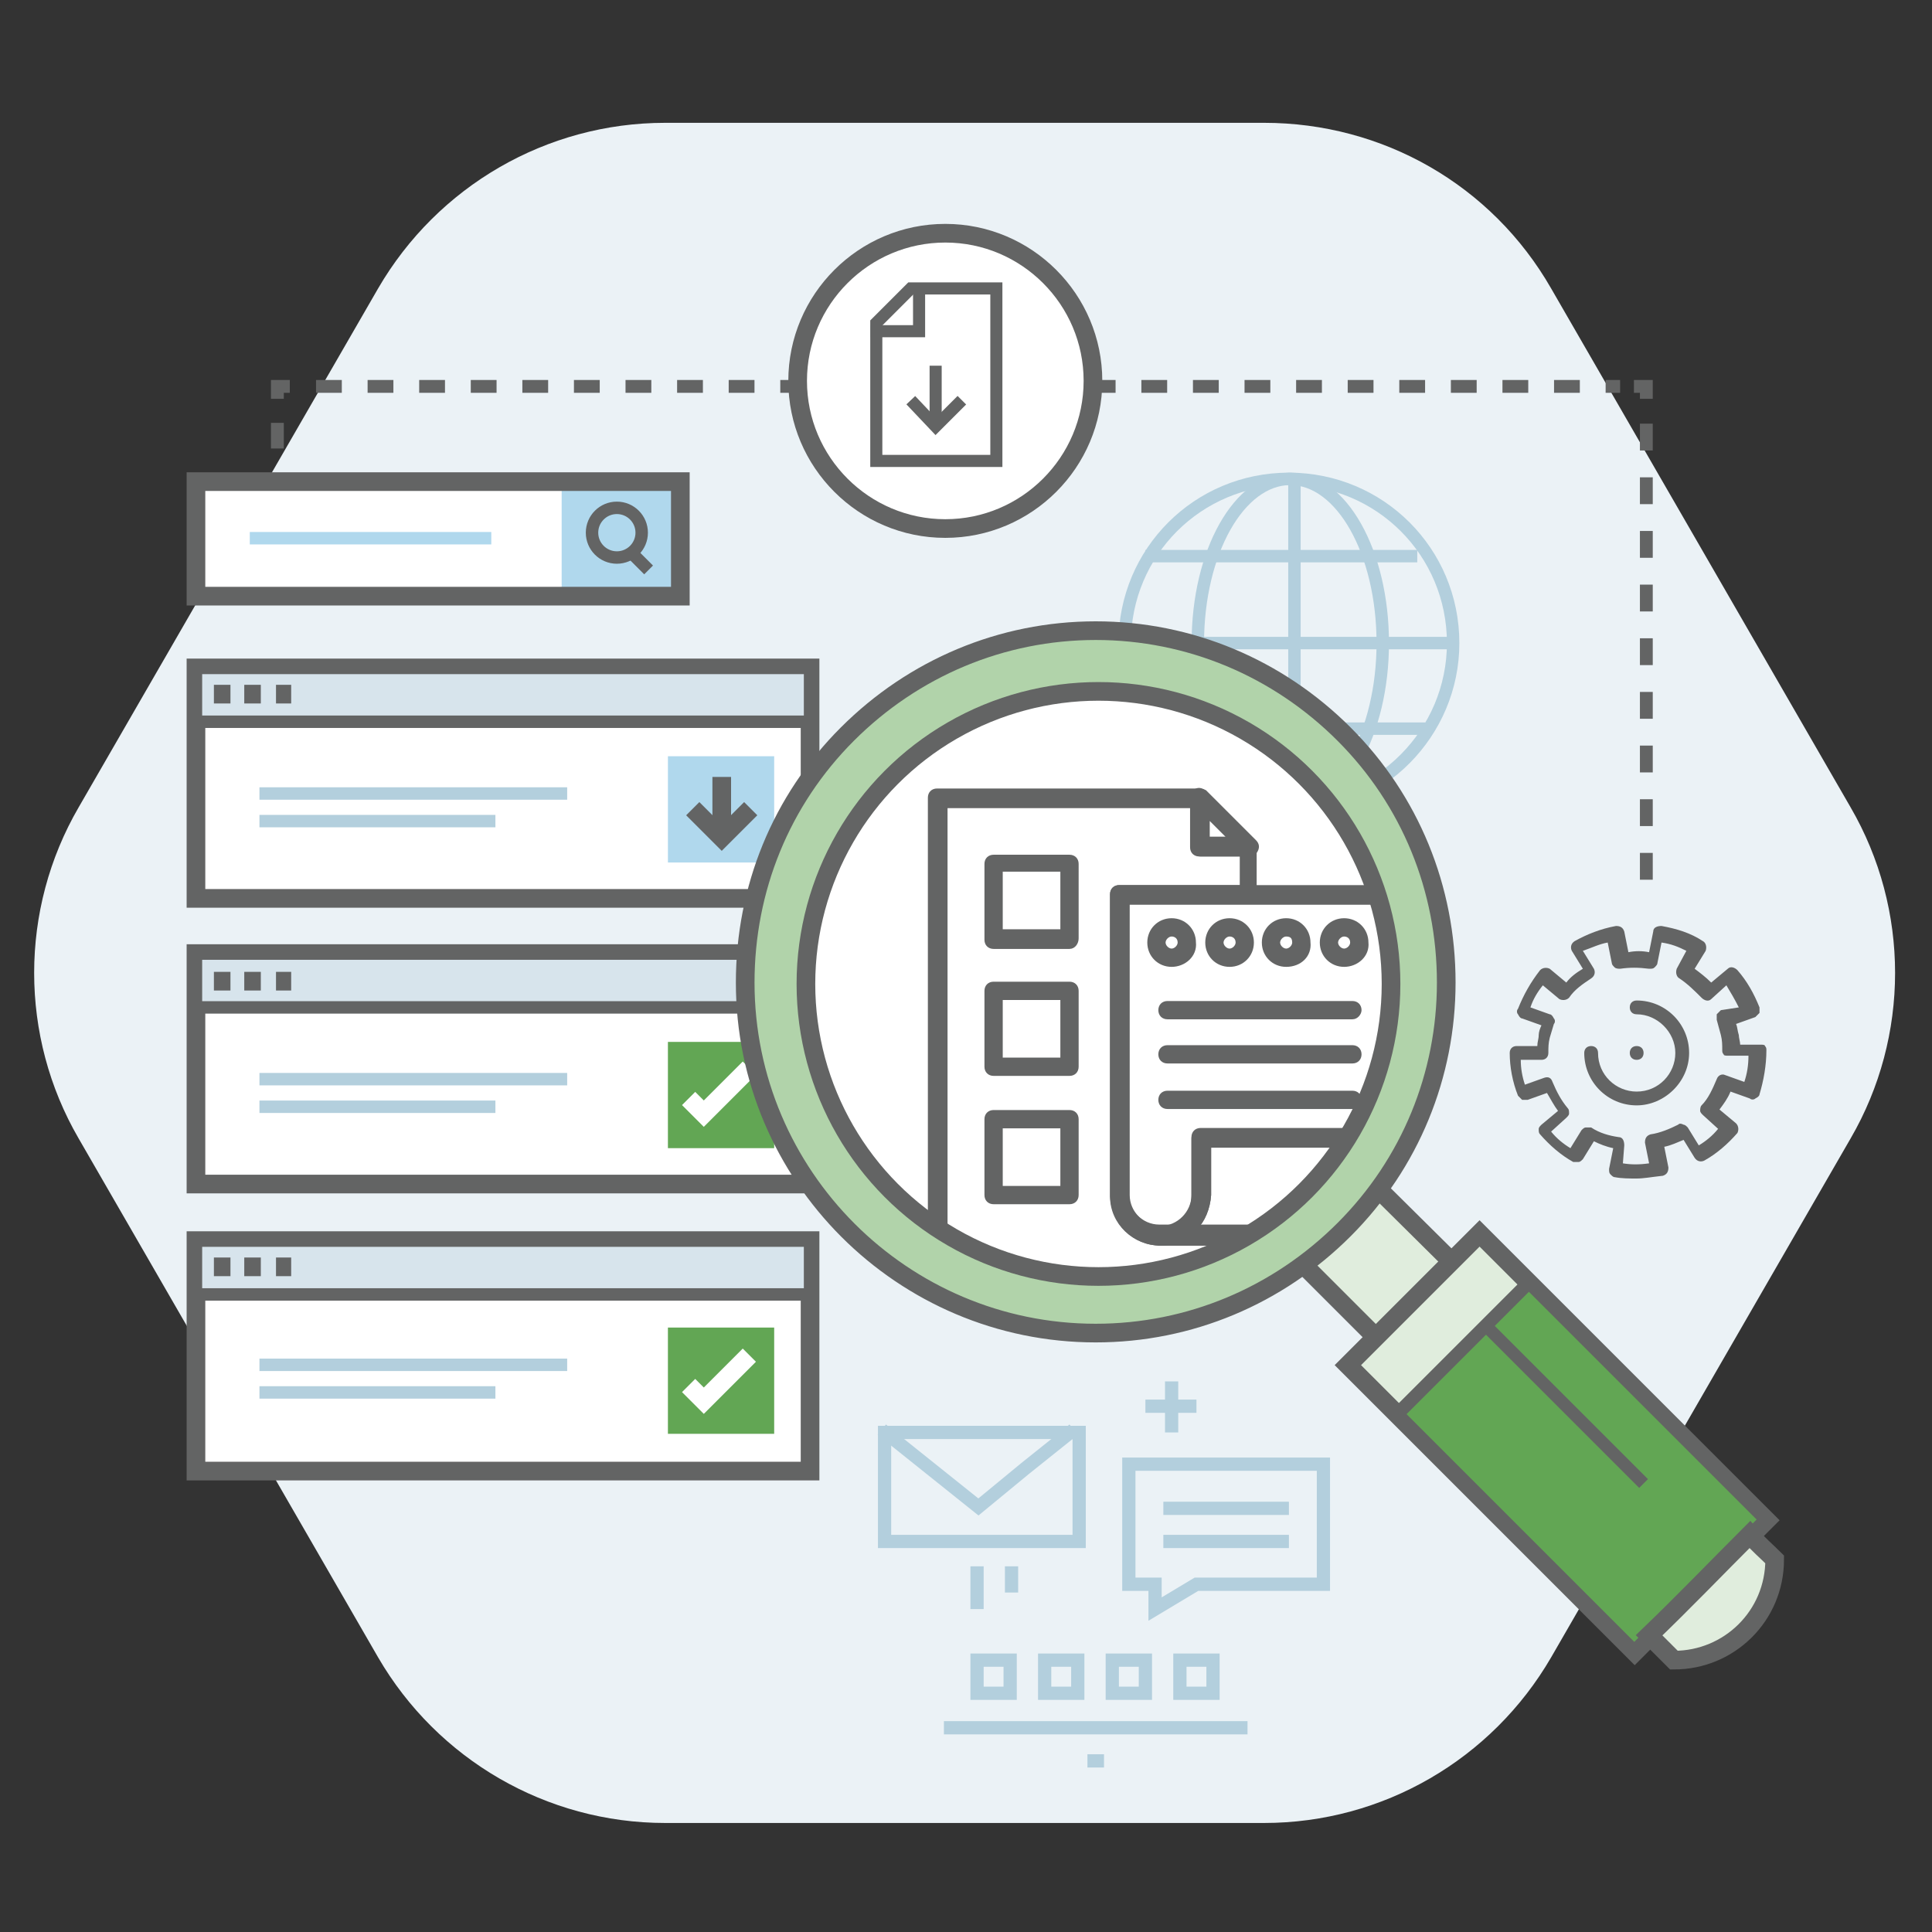 <?xml version="1.0" encoding="utf-8"?>
<!-- Generator: Adobe Illustrator 22.1.0, SVG Export Plug-In . SVG Version: 6.00 Build 0)  -->
<svg version="1.1" id="Layer_1" xmlns="http://www.w3.org/2000/svg" xmlns:xlink="http://www.w3.org/1999/xlink" x="0px" y="0px"
	 viewBox="0 0 140 140" style="enable-background:new 0 0 140 140;" xml:space="preserve">
<rect x="0" y="0" width="140" height="140" fill="#333333" stroke="none"/>
<style type="text/css">
	.st0{fill:#EBF2F6;}
	.st1{fill:none;stroke:#B3CFDD;stroke-width:0.901;}
	.st2{fill:none;stroke:#636464;stroke-width:0.93;stroke-miterlimit:2;}
	.st3{fill:none;stroke:#636464;stroke-width:0.93;stroke-miterlimit:2;stroke-dasharray:1.859,1.859;}
	.st4{fill:none;stroke:#636464;stroke-width:0.93;stroke-miterlimit:2;stroke-dasharray:1.869,1.869;}
	.st5{fill:none;stroke:#636464;stroke-width:0.93;stroke-miterlimit:2;stroke-dasharray:1.944,1.944;}
	.st6{fill:#FFFFFF;stroke:#636464;stroke-width:1.352;}
	.st7{fill:#D7E4EC;stroke:#636464;stroke-width:0.901;}
	.st8{fill:#D7E4EC;stroke:#636464;stroke-width:1.352;}
	.st9{fill:#D7E4EC;stroke:#B3CFDD;stroke-width:0.901;}
	.st10{fill:#62A654;}
	.st11{fill:none;stroke:#FFFFFF;stroke-width:1.352;stroke-miterlimit:10;}
	.st12{fill:#B0D8ED;}
	.st13{fill:none;stroke:#636464;stroke-width:1.352;stroke-miterlimit:10;}
	.st14{fill:#FFFFFF;}
	.st15{fill:none;stroke:#B0D8ED;stroke-width:0.901;}
	.st16{fill:none;stroke:#636464;stroke-width:0.901;}
	.st17{fill:#FFFFFF;stroke:#636464;stroke-width:0.901;}
	.st18{fill:none;stroke:#636464;stroke-width:1.352;}
	.st19{fill:#E0EDDD;stroke:#636464;stroke-width:1.352;}
	.st20{fill:#B1D3AA;stroke:#636464;stroke-width:1.352;}
	.st21{fill:#62A654;stroke:#636464;stroke-width:0.96;}
	.st22{fill:none;stroke:#B3CFDD;stroke-width:0.96;}
	.st23{fill:none;stroke:#636464;stroke-width:0.876;stroke-miterlimit:10;}
	.st24{fill:#636464;}
	.st25{clip-path:url(#SVGID_4_);}
	.st26{fill:#636464;stroke:#636464;stroke-width:0.325;stroke-miterlimit:10;}
</style>
<g>
	<path class="st0" d="M91.6,8.9H48.2c-8.6,0-16.5,4.6-20.8,12L5.7,58.5c-4.3,7.4-4.3,16.6,0,24l21.7,37.6c4.3,7.4,12.2,12,20.8,12
		h43.4c8.6,0,16.5-4.6,20.8-12l21.7-37.6c4.3-7.4,4.3-16.6,0-24l-21.7-37.6C108.1,13.4,100.2,8.9,91.6,8.9z"/>
	<g>
		<path class="st1" d="M105.3,46.6c0,6.5-5.3,11.9-11.9,11.9c-6.5,0-11.9-5.3-11.9-11.9s5.3-11.9,11.9-11.9
			C100,34.7,105.3,40,105.3,46.6z"/>
		<path class="st1" d="M100.2,46.6c0,6.5-3,11.9-6.7,11.9c-3.7,0-6.7-5.3-6.7-11.9s3-11.9,6.7-11.9C97.2,34.7,100.2,40,100.2,46.6z"
			/>
		<line class="st1" x1="81.3" y1="46.6" x2="105.7" y2="46.6"/>
		<line class="st1" x1="83" y1="40.3" x2="102.7" y2="40.3"/>
		<line class="st1" x1="83.7" y1="52.8" x2="103.3" y2="52.8"/>
		<line class="st1" x1="93.8" y1="34.4" x2="93.8" y2="58.7"/>
	</g>
	<g>
		<line class="st2" x1="20.1" y1="35.2" x2="20.1" y2="34.3"/>
		<line class="st3" x1="20.1" y1="32.5" x2="20.1" y2="29.8"/>
		<polyline class="st2" points="20.1,28.9 20.1,28 21,28 		"/>
		<line class="st4" x1="22.9" y1="28" x2="117.4" y2="28"/>
		<polyline class="st2" points="118.4,28 119.3,28 119.3,28.9 		"/>
		<line class="st5" x1="119.3" y1="30.7" x2="119.3" y2="64.7"/>
	</g>
	<path class="st6" d="M79.2,27.6c0,5.9-4.8,10.7-10.7,10.7c-5.9,0-10.7-4.8-10.7-10.7c0-5.9,4.8-10.7,10.7-10.7
		C74.4,16.9,79.2,21.7,79.2,27.6z"/>
	<g>
		<g>
			<g>
				<rect x="14.2" y="69.1" class="st6" width="44.5" height="16.7"/>
				<rect x="14.2" y="69.1" class="st7" width="44.5" height="3.9"/>
				<line class="st8" x1="15.5" y1="71.1" x2="16.7" y2="71.1"/>
				<line class="st8" x1="17.7" y1="71.1" x2="18.9" y2="71.1"/>
				<line class="st8" x1="20" y1="71.1" x2="21.1" y2="71.1"/>
			</g>
			<line class="st9" x1="18.8" y1="78.2" x2="41.1" y2="78.2"/>
			<line class="st9" x1="18.8" y1="80.2" x2="35.9" y2="80.2"/>
		</g>
		<rect x="48.4" y="75.5" class="st10" width="7.7" height="7.7"/>
		<polyline class="st11" points="49.9,79.6 51,80.7 54.3,77.4 		"/>
	</g>
	<g>
		<g>
			<g>
				<rect x="14.2" y="89.9" class="st6" width="44.5" height="16.7"/>
				<rect x="14.2" y="89.9" class="st7" width="44.5" height="3.9"/>
				<line class="st8" x1="15.5" y1="91.8" x2="16.7" y2="91.8"/>
				<line class="st8" x1="17.7" y1="91.8" x2="18.9" y2="91.8"/>
				<line class="st8" x1="20" y1="91.8" x2="21.1" y2="91.8"/>
			</g>
			<line class="st9" x1="18.8" y1="98.9" x2="41.1" y2="98.9"/>
			<line class="st9" x1="18.8" y1="100.9" x2="35.9" y2="100.9"/>
		</g>
		<rect x="48.4" y="96.2" class="st10" width="7.7" height="7.7"/>
		<polyline class="st11" points="49.9,100.4 51,101.5 54.3,98.2 		"/>
	</g>
	<g>
		<g>
			<g>
				<rect x="14.2" y="48.4" class="st6" width="44.5" height="16.7"/>
				<rect x="14.2" y="48.4" class="st7" width="44.5" height="3.9"/>
				<line class="st8" x1="15.5" y1="50.3" x2="16.7" y2="50.3"/>
				<line class="st8" x1="17.7" y1="50.3" x2="18.9" y2="50.3"/>
				<line class="st8" x1="20" y1="50.3" x2="21.1" y2="50.3"/>
			</g>
			<line class="st9" x1="18.8" y1="57.5" x2="41.1" y2="57.5"/>
			<line class="st9" x1="18.8" y1="59.5" x2="35.9" y2="59.5"/>
		</g>
		<rect x="48.4" y="54.8" class="st12" width="7.7" height="7.7"/>
		<g>
			<polyline class="st13" points="50.2,58.6 52.3,60.7 54.4,58.6 			"/>
			<line class="st13" x1="52.3" y1="60.3" x2="52.3" y2="56.3"/>
		</g>
	</g>
	<g>
		<rect x="14.2" y="34.9" class="st14" width="35.1" height="8.3"/>
		<rect x="40.7" y="34.9" class="st12" width="8.7" height="8.3"/>
		<line class="st15" x1="18.1" y1="39" x2="35.6" y2="39"/>
		<g>
			<circle class="st16" cx="44.7" cy="38.6" r="1.8"/>
			<line class="st17" x1="45.6" y1="39.9" x2="47" y2="41.3"/>
		</g>
		<rect x="14.2" y="34.9" class="st18" width="35.1" height="8.3"/>
	</g>
	<g>
		<g>
			<polygon class="st19" points="108.8,95 103.3,100.5 92.6,89.8 98,84.3 			"/>
			<path class="st20" d="M97.4,53.2c-4.8-4.8-11.2-7.5-18-7.5c-6.8,0-13.2,2.7-18,7.5C56.6,58,54,64.4,54,71.2
				c0,14,11.4,25.4,25.4,25.4c6.8,0,13.2-2.7,18-7.5c4.8-4.8,7.4-11.2,7.4-17.9C104.8,64.4,102.2,58,97.4,53.2z"/>
			<path class="st14" d="M100.8,71.1c0,5.8-2.2,11.1-6.3,15.2c-8.3,8.4-21.9,8.4-30.3,0c-4-4-6.3-9.4-6.3-15.1
				c0-5.7,2.2-11.1,6.3-15.2c4-4,9.4-6.3,15.1-6.3c5.7,0,11.1,2.2,15.1,6.3C98.6,60,100.8,65.4,100.8,71.1z"/>
			
				<rect x="106.1" y="89.9" transform="matrix(0.707 -0.707 0.707 0.707 -40.901 110.376)" class="st19" width="13.5" height="29.4"/>
			
				<rect x="107.9" y="94.2" transform="matrix(0.707 -0.707 0.707 0.707 -41.639 112.16)" class="st21" width="13.5" height="24.3"/>
			<line class="st7" x1="119.1" y1="107.5" x2="107.6" y2="96"/>
			<path class="st19" d="M128.6,113c0,4.1-3.3,7.3-7.3,7.3c-0.6-0.6-1.2-1.2-1.8-1.8c2.5-2.4,4.9-4.9,7.3-7.3
				C127.4,111.9,128,112.4,128.6,113z"/>
		</g>
		<g>
			<g>
				<g>
					<defs>
						<circle id="SVGID_1_" cx="79.6" cy="71.3" r="21.2"/>
					</defs>
					<clipPath id="SVGID_2_">
						<use xlink:href="#SVGID_1_"  style="overflow:visible;"/>
					</clipPath>
					<use xlink:href="#SVGID_1_"  style="overflow:visible;fill:none;stroke:#636464;stroke-width:1.352;"/>
				</g>
			</g>
		</g>
	</g>
	<g>
		<line class="st22" x1="90.4" y1="125.2" x2="68.4" y2="125.2"/>
		<line class="st22" x1="80" y1="127.6" x2="78.8" y2="127.6"/>
		<g>
			<rect x="70.8" y="120.3" class="st22" width="2.4" height="2.4"/>
			<rect x="75.7" y="120.3" class="st22" width="2.4" height="2.4"/>
			<rect x="80.6" y="120.3" class="st22" width="2.4" height="2.4"/>
			<rect x="85.5" y="120.3" class="st22" width="2.4" height="2.4"/>
		</g>
		<rect x="64.1" y="103.8" class="st22" width="14.1" height="7.9"/>
		<polyline class="st22" points="77.8,103.6 74.3,106.4 70.9,109.2 67.4,106.4 63.9,103.6 		"/>
		<polygon class="st22" points="95.9,106.1 81.8,106.1 81.8,114.8 83.7,114.8 83.7,116.6 86.7,114.8 95.9,114.8 		"/>
		<line class="st22" x1="84.3" y1="109.3" x2="93.4" y2="109.3"/>
		<line class="st22" x1="84.3" y1="111.7" x2="93.4" y2="111.7"/>
		<line class="st22" x1="70.8" y1="116.6" x2="70.8" y2="113.5"/>
		<line class="st22" x1="73.3" y1="115.4" x2="73.3" y2="113.5"/>
		<line class="st22" x1="84.9" y1="100.1" x2="84.9" y2="103.8"/>
		<line class="st22" x1="86.7" y1="101.9" x2="83" y2="101.9"/>
	</g>
	<g>
		<polygon class="st23" points="72.2,20.9 66,20.9 63.5,23.4 63.5,33.4 72.2,33.4 72.2,30.9 		"/>
		<polyline class="st23" points="63.1,24 66.6,24 66.6,20.9 		"/>
		<polyline class="st23" points="69.7,29 67.8,30.9 66,29 		"/>
		<line class="st23" x1="67.8" y1="30.3" x2="67.8" y2="26.5"/>
	</g>
	<g>
		<g>
			<path class="st24" d="M118.6,80.1c-2.1,0-3.8-1.7-3.8-3.8c0-0.3,0.2-0.5,0.5-0.5s0.5,0.2,0.5,0.5c0,1.6,1.3,2.8,2.8,2.8
				c1.6,0,2.8-1.3,2.8-2.8s-1.3-2.8-2.8-2.8c-0.3,0-0.5-0.2-0.5-0.5c0-0.3,0.2-0.5,0.5-0.5c2.1,0,3.8,1.7,3.8,3.8
				C122.4,78.4,120.6,80.1,118.6,80.1z"/>
		</g>
		<g>
			<path class="st24" d="M118.6,85.4c-0.5,0-1.1,0-1.6-0.1c-0.1,0-0.2-0.1-0.3-0.2s-0.1-0.2-0.1-0.4l0.3-1.5c-0.5-0.1-1-0.3-1.4-0.5
				l-0.8,1.3c-0.1,0.1-0.2,0.2-0.3,0.2c-0.1,0-0.3,0-0.4,0c-0.9-0.5-1.7-1.2-2.4-2c-0.1-0.1-0.1-0.2-0.1-0.4c0-0.1,0.1-0.2,0.2-0.3
				l1.2-1c-0.3-0.4-0.5-0.8-0.8-1.3l-1.4,0.5c-0.1,0-0.3,0-0.4,0c-0.1-0.1-0.2-0.2-0.3-0.3c-0.4-1-0.6-2.1-0.6-3.1
				c0-0.3,0.2-0.5,0.5-0.5l1.5,0c0-0.3,0.1-0.5,0.1-0.8c0-0.2,0.1-0.5,0.2-0.7l-1.4-0.5c-0.1,0-0.2-0.1-0.3-0.3
				c-0.1-0.1-0.1-0.3,0-0.4c0.4-1,0.9-1.9,1.6-2.8c0.2-0.2,0.5-0.2,0.7-0.1l1.2,1c0.3-0.4,0.7-0.7,1.2-1l-0.8-1.3
				c-0.1-0.2-0.1-0.5,0.2-0.7c0.9-0.5,1.9-0.9,3-1.1c0.3,0,0.5,0.1,0.6,0.4l0.3,1.5c0.5-0.1,1-0.1,1.5,0l0.3-1.5
				c0-0.3,0.3-0.4,0.6-0.4c1.1,0.2,2.1,0.5,3,1.1c0.2,0.1,0.3,0.4,0.2,0.7l-0.8,1.3c0.4,0.3,0.8,0.6,1.2,1l1.2-1
				c0.2-0.2,0.5-0.1,0.7,0.1c0.7,0.8,1.2,1.7,1.6,2.7c0,0.1,0,0.3,0,0.4c-0.1,0.1-0.2,0.2-0.3,0.3l-1.4,0.5c0.1,0.2,0.1,0.5,0.2,0.8
				c0,0.2,0.1,0.5,0.1,0.7l1.5,0c0.1,0,0.3,0,0.3,0.1c0.1,0.1,0.1,0.2,0.1,0.3c0,1.1-0.2,2.2-0.5,3.2c0,0.1-0.1,0.2-0.3,0.3
				c-0.1,0.1-0.3,0.1-0.4,0l-1.4-0.5c-0.2,0.5-0.5,0.9-0.8,1.3l1.2,1c0.2,0.2,0.2,0.5,0.1,0.7c-0.7,0.8-1.5,1.5-2.4,2
				c-0.2,0.1-0.5,0.1-0.7-0.2l-0.8-1.3c-0.5,0.2-0.9,0.4-1.4,0.5l0.3,1.5c0,0.3-0.1,0.5-0.4,0.6C119.6,85.3,119.1,85.4,118.6,85.4z
				 M117.6,84.3c0.6,0.1,1.2,0.1,1.9,0l-0.3-1.5c0-0.3,0.1-0.5,0.4-0.6c0.7-0.1,1.4-0.4,2-0.7c0.1-0.1,0.2-0.1,0.4,0
				c0.1,0,0.2,0.1,0.3,0.2l0.8,1.3c0.5-0.3,1-0.7,1.4-1.2l-1.1-1c-0.1-0.1-0.2-0.2-0.2-0.3c0-0.1,0-0.3,0.1-0.4
				c0.5-0.5,0.8-1.2,1.1-1.9c0.1-0.3,0.4-0.4,0.6-0.3l1.4,0.5c0.2-0.6,0.3-1.2,0.3-1.9l-1.5,0c-0.1,0-0.3,0-0.3-0.1
				c-0.1-0.1-0.1-0.2-0.1-0.3c0-0.4,0-0.7-0.1-1.1c-0.1-0.4-0.2-0.7-0.3-1.1c0-0.1,0-0.3,0-0.4c0.1-0.1,0.2-0.2,0.3-0.3L126,73
				c-0.3-0.6-0.6-1.1-0.9-1.6l-1.1,1c-0.2,0.2-0.5,0.1-0.7-0.1c-0.5-0.5-1-1-1.6-1.4c-0.2-0.1-0.3-0.4-0.2-0.7l0.7-1.3
				c-0.6-0.3-1.1-0.5-1.8-0.6l-0.3,1.5c0,0.1-0.1,0.2-0.2,0.3c-0.1,0.1-0.2,0.1-0.4,0.1c-0.8-0.1-1.4-0.1-2.1,0
				c-0.1,0-0.3,0-0.4-0.1c-0.1-0.1-0.2-0.2-0.2-0.3l-0.3-1.5c-0.6,0.1-1.2,0.4-1.8,0.6l0.8,1.3c0.1,0.2,0.1,0.5-0.2,0.7
				c-0.6,0.4-1.2,0.8-1.6,1.4c-0.2,0.2-0.5,0.2-0.7,0.1l-1.2-1c-0.4,0.5-0.7,1-0.9,1.6l1.4,0.5c0.1,0,0.2,0.1,0.3,0.3
				c0.1,0.1,0.1,0.3,0,0.4c-0.1,0.3-0.2,0.7-0.3,1c-0.1,0.4-0.1,0.7-0.1,1.1c0,0.3-0.2,0.5-0.5,0.5l-1.5,0c0,0.6,0.1,1.2,0.3,1.8
				l1.4-0.5c0.3-0.1,0.5,0,0.6,0.3c0.3,0.7,0.6,1.3,1.1,1.9c0.1,0.1,0.1,0.2,0.1,0.4c0,0.1-0.1,0.2-0.2,0.3l-1.1,1
				c0.4,0.5,0.9,0.9,1.4,1.2l0.8-1.3c0.1-0.1,0.2-0.2,0.3-0.2c0.1,0,0.3,0,0.4,0c0.6,0.4,1.3,0.6,2,0.7c0.3,0,0.4,0.3,0.4,0.6
				L117.6,84.3z"/>
		</g>
		<g>
			<path class="st24" d="M118.1,76.3c0-0.3,0.2-0.5,0.5-0.5l0,0c0.3,0,0.5,0.2,0.5,0.5l0,0c0,0.3-0.2,0.5-0.5,0.5l0,0
				C118.3,76.8,118.1,76.6,118.1,76.3z"/>
		</g>
	</g>
	<g>
		<defs>
			<path id="SVGID_3_" d="M100.8,71.1c0,5.8-2.2,11.1-6.3,15.2c-8.3,8.4-21.9,8.4-30.3,0c-4-4-6.3-9.4-6.3-15.1
				c0-5.7,2.2-11.1,6.3-15.2c4-4,9.4-6.3,15.1-6.3c5.7,0,11.1,2.2,15.1,6.3C98.6,60,100.8,65.4,100.8,71.1z"/>
		</defs>
		<clipPath id="SVGID_4_">
			<use xlink:href="#SVGID_3_"  style="overflow:visible;"/>
		</clipPath>
		<g class="st25">
			<g>
				<path class="st26" d="M84.9,69.9c-0.9,0-1.6-0.7-1.6-1.6c0-0.9,0.7-1.6,1.6-1.6c0.9,0,1.6,0.7,1.6,1.6
					C86.6,69.2,85.8,69.9,84.9,69.9z M84.9,67.7c-0.3,0-0.6,0.3-0.6,0.6c0,0.3,0.3,0.6,0.6,0.6c0.3,0,0.6-0.3,0.6-0.6
					C85.5,67.9,85.2,67.7,84.9,67.7z"/>
			</g>
			<g>
				<path class="st26" d="M89.1,69.9c-0.9,0-1.6-0.7-1.6-1.6c0-0.9,0.7-1.6,1.6-1.6c0.9,0,1.6,0.7,1.6,1.6
					C90.7,69.2,90,69.9,89.1,69.9z M89.1,67.7c-0.3,0-0.6,0.3-0.6,0.6c0,0.3,0.3,0.6,0.6,0.6c0.3,0,0.6-0.3,0.6-0.6
					C89.7,67.9,89.4,67.7,89.1,67.7z"/>
			</g>
			<g>
				<path class="st26" d="M93.2,69.9c-0.9,0-1.6-0.7-1.6-1.6c0-0.9,0.7-1.6,1.6-1.6c0.9,0,1.6,0.7,1.6,1.6
					C94.9,69.2,94.2,69.9,93.2,69.9z M93.2,67.7c-0.3,0-0.6,0.3-0.6,0.6c0,0.3,0.3,0.6,0.6,0.6c0.3,0,0.6-0.3,0.6-0.6
					C93.8,67.9,93.6,67.7,93.2,67.7z"/>
			</g>
			<g>
				<path class="st26" d="M97.4,69.9c-0.9,0-1.6-0.7-1.6-1.6c0-0.9,0.7-1.6,1.6-1.6c0.9,0,1.6,0.7,1.6,1.6
					C99.1,69.2,98.3,69.9,97.4,69.9z M97.4,67.7c-0.3,0-0.6,0.3-0.6,0.6c0,0.3,0.3,0.6,0.6,0.6c0.3,0,0.6-0.3,0.6-0.6
					C98,67.9,97.7,67.7,97.4,67.7z"/>
			</g>
			<g>
				<path class="st26" d="M90.5,94.9H67.9c-0.3,0-0.5-0.2-0.5-0.5V57.8c0-0.3,0.2-0.5,0.5-0.5h19c0.3,0,0.5,0.2,0.5,0.5v3h3
					c0.3,0,0.5,0.2,0.5,0.5v3.5c0,0.3-0.2,0.5-0.5,0.5h-8.8l0,21.2c0,0,0,0,0,0c0,1.3,1.1,2.4,2.4,2.4h6.4c0.3,0,0.5,0.2,0.5,0.5
					v4.9C91,94.7,90.8,94.9,90.5,94.9z M68.4,93.9H90v-3.8h-5.9c-1.9,0-3.4-1.5-3.5-3.4c0,0,0-0.1,0-0.1V64.8c0-0.3,0.2-0.5,0.5-0.5
					H90v-2.4h-3c-0.3,0-0.5-0.2-0.5-0.5v-3h-18V93.9z"/>
			</g>
			<g>
				<path class="st26" d="M101.1,90.1h-17c-0.3,0-0.5-0.2-0.5-0.5c0-0.3,0.2-0.5,0.5-0.5c1.3,0,2.4-1.1,2.4-2.4c0,0,0,0,0-0.1v-4.1
					c0-0.3,0.2-0.5,0.5-0.5h16.8c0.3,0,0.5,0.2,0.5,0.5v4.3C104.4,88.6,102.9,90.1,101.1,90.1z M86.6,89h14.5c1.2,0,2.2-1,2.2-2.2
					V83H87.6v3.5c0,0,0,0.1,0,0.1C87.5,87.6,87.2,88.4,86.6,89z"/>
			</g>
			<g>
				<path class="st26" d="M84.1,90.1c-1.9,0-3.5-1.5-3.5-3.4c0,0,0,0,0-0.1V64.8c0-0.3,0.2-0.5,0.5-0.5h20.3c0.3,0,0.5,0.2,0.5,0.5
					v17.7c0,0.3-0.2,0.5-0.5,0.5H87.6v3.5c0,0,0,0.1,0,0.1C87.5,88.5,86,90.1,84.1,90.1z M81.7,65.4l0,21.2c0,1.3,1.1,2.4,2.4,2.4
					c1.3,0,2.4-1.1,2.4-2.4c0,0,0,0,0-0.1v-4.1c0-0.3,0.2-0.5,0.5-0.5h13.9V65.4H81.7z"/>
			</g>
			<g>
				<path class="st26" d="M90.5,61.9h-3.6c-0.3,0-0.5-0.2-0.5-0.5v-3.6c0-0.2,0.1-0.4,0.3-0.5c0.2-0.1,0.4,0,0.6,0.1l3.6,3.6
					c0.2,0.2,0.2,0.4,0.1,0.6C90.9,61.8,90.7,61.9,90.5,61.9z M87.5,60.8h1.7l-1.7-1.7V60.8z"/>
			</g>
			<g>
				<path class="st26" d="M98,73.7H84.6c-0.3,0-0.5-0.2-0.5-0.5c0-0.3,0.2-0.5,0.5-0.5H98c0.3,0,0.5,0.2,0.5,0.5
					C98.5,73.4,98.3,73.7,98,73.7z"/>
			</g>
			<g>
				<path class="st26" d="M98,76.9H84.6c-0.3,0-0.5-0.2-0.5-0.5c0-0.3,0.2-0.5,0.5-0.5H98c0.3,0,0.5,0.2,0.5,0.5
					C98.5,76.7,98.3,76.9,98,76.9z"/>
			</g>
			<g>
				<path class="st26" d="M98,80.2H84.6c-0.3,0-0.5-0.2-0.5-0.5c0-0.3,0.2-0.5,0.5-0.5H98c0.3,0,0.5,0.2,0.5,0.5
					C98.5,80,98.3,80.2,98,80.2z"/>
			</g>
			<g>
				<path class="st26" d="M77.5,68.6H72c-0.3,0-0.5-0.2-0.5-0.5v-5.5c0-0.3,0.2-0.5,0.5-0.5h5.5c0.3,0,0.5,0.2,0.5,0.5V68
					C78,68.3,77.8,68.6,77.5,68.6z M72.5,67.5H77V63h-4.5V67.5z"/>
			</g>
			<g>
				<path class="st26" d="M77.5,77.8H72c-0.3,0-0.5-0.2-0.5-0.5v-5.5c0-0.3,0.2-0.5,0.5-0.5h5.5c0.3,0,0.5,0.2,0.5,0.5v5.5
					C78,77.6,77.8,77.8,77.5,77.8z M72.5,76.8H77v-4.5h-4.5V76.8z"/>
			</g>
			<g>
				<path class="st26" d="M77.5,87.1H72c-0.3,0-0.5-0.2-0.5-0.5v-5.5c0-0.3,0.2-0.5,0.5-0.5h5.5c0.3,0,0.5,0.2,0.5,0.5v5.5
					C78,86.9,77.8,87.1,77.5,87.1z M72.5,86.1H77v-4.5h-4.5V86.1z"/>
			</g>
		</g>
	</g>
</g>
</svg>
